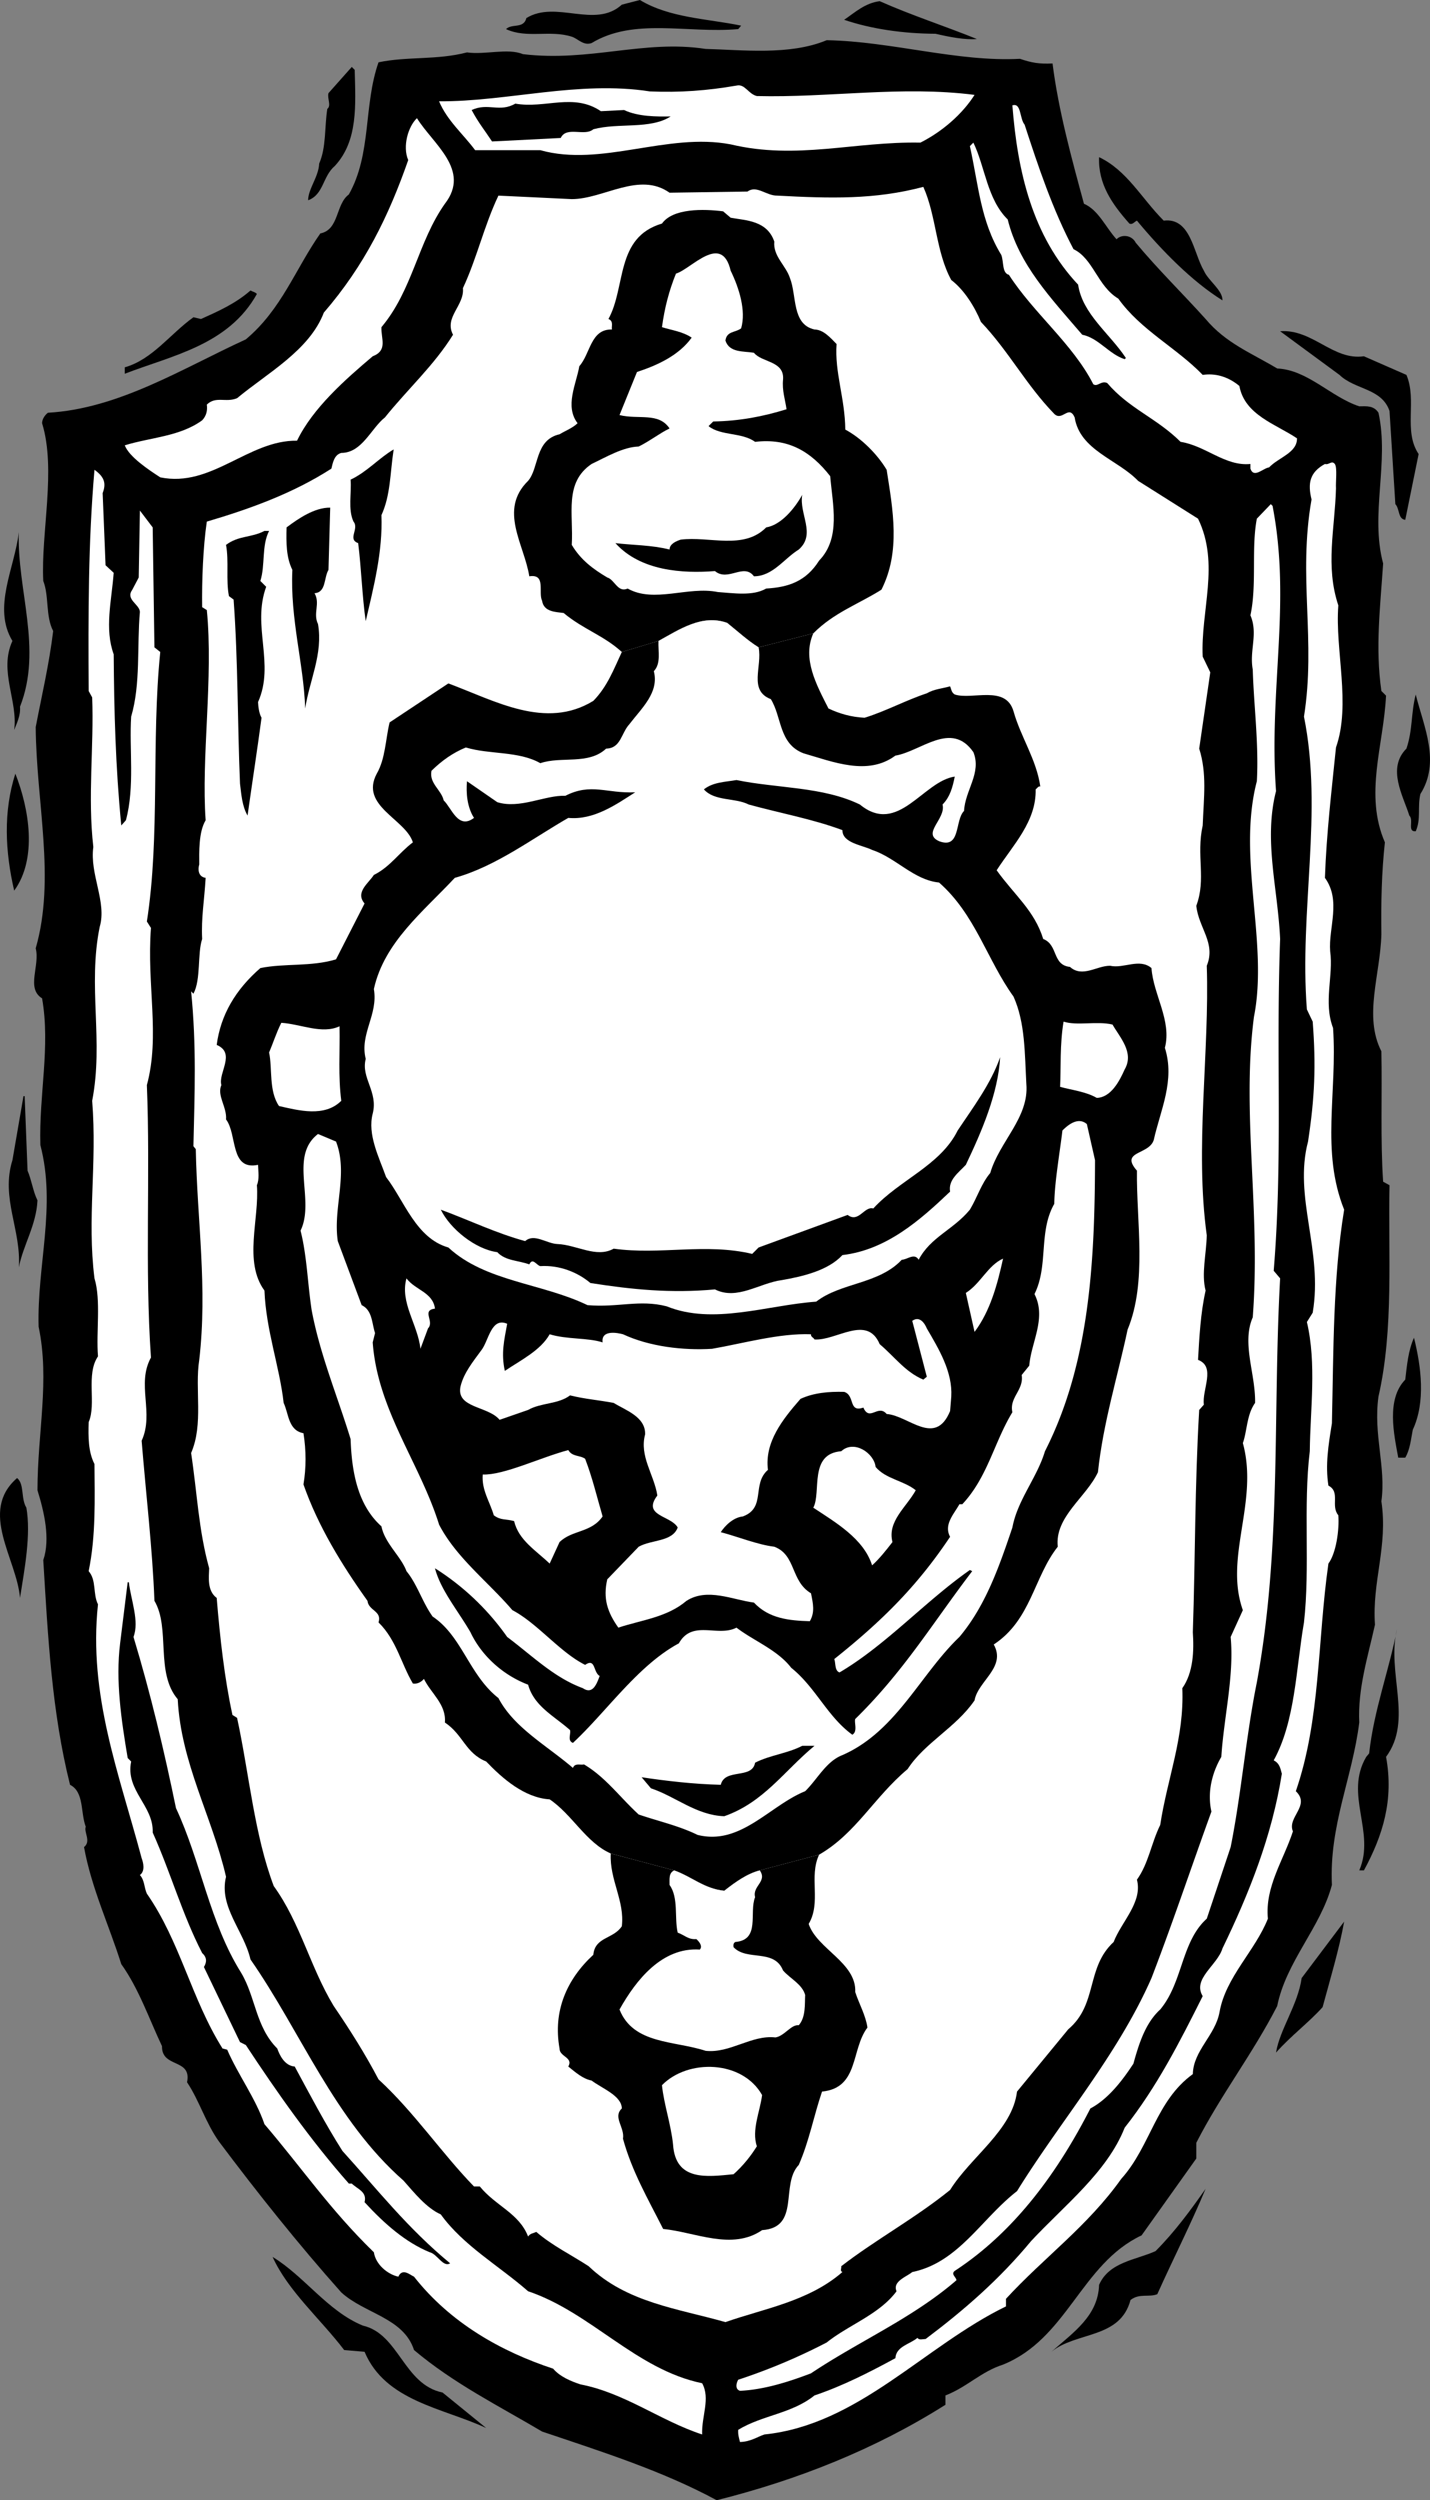 <svg width="327.583" height="429.5pt" viewBox="0 0 245.687 429.5" xmlns="http://www.w3.org/2000/svg"><rect x="0" y="0" width="245.687" height="429.5" fill="#808080" stroke="none"/><path style="fill:#000;fill-opacity:1;fill-rule:nonzero;stroke:none" d="M173.523 435.875c2.043.688 3.27.91 5.602.8 1.012 8.028 3.242 16.165 5.398 24.098 2.528 1.098 3.754 4.11 5.602 6.102.828-.879 2.613-.766 3.3.602 3.884 4.656 8.009 8.668 12 13.097 3.477 4.156 7.829 5.828 12.302 8.5 5.226.227 9.242 4.91 14.097 6.5 1.278-.027 2.504-.14 3.301 1.102 1.879 8.57-1.469 17.379.8 25.898-.484 7.426-1.374 14.45-.3 21.903l.8.796c-.425 8.586-3.773 16.95-.198 25.204-.563 5.128-.672 10.367-.602 15.796-.184 6.95-3.082 14.082 0 20.102.152 7.14-.184 15.39.3 22.398l1.098.602c-.246 11.566.758 24.727-1.898 36.3-.91 6.598 1.32 12.063.5 18 1.152 7.778-1.633 13.798-1.102 21.2-1.199 5.422-2.984 10.996-2.699 16.8-1.176 9.473-5.191 17.723-4.699 27.9-1.941 7.327-7.852 13.128-9.398 20.8-4.25 8.27-9.715 15.297-13.903 23.5v2.7l-9.398 13.198c-10.387 4.887-12.727 17.711-23.801 22.204-3.758 1.191-6.21 3.87-9.898 5.296v1.602c-12.145 7.676-25.414 12.914-39.301 16.398-9.305-5.043-19.899-8.39-30-11.796-7.403-4.399-15.094-8.188-22-14-1.793-5.563-8.485-6.23-12.5-9.903-7.356-8.258-14.38-17.066-21-25.898-2.301-3.211-3.414-7.114-5.5-10.2.86-4.16-4.383-2.378-4.301-6.203-2.2-4.648-3.984-9.886-7-14.097-2.113-6.719-5.125-13.074-6.398-20.102 1.273-1-.063-2.562.296-3.5-.918-2.406-.25-5.972-2.699-7.199-3.125-12.488-3.793-25.312-4.597-38.602 1.25-3.66.136-8.34-1-12 .02-10.054 2.136-18.863.199-28.097-.29-10.613 3.054-20.649.3-31.2-.257-8.628 1.75-16.878.297-25.203-2.785-1.71-.332-5.613-1.097-8.597 3.441-11.957.097-25.004 0-38 .988-5.18 2.328-10.863 3-16.5-1.34-2.613-.672-5.961-1.7-8.602-.421-8.285 2.254-19.101-.203-27.097.004-.7.45-1.372 1-1.801 12.16-.684 23.086-7.598 34-12.602 6.149-5.14 8.489-12.054 12.801-18.199 3.27-.656 2.602-5.004 4.903-6.7 3.941-7.003 2.492-15.253 5.097-22.698 4.867-1.032 10.106-.36 15.2-1.704 3.046.45 7.062-.777 9.601.301 11.508 1.375 20.762-2.527 31.398-.898 6.204.156 14.454 1.16 20.801-1.5 11.156.207 22.531 3.773 33.2 3.199" transform="translate(1.71 -425.773)"/><path style="fill:#fff;fill-opacity:1;fill-rule:nonzero;stroke:none" d="M126.727 458.676c1.562-1.153 3.234.746 5.097.699 9.067.492 16.758.715 25.102-1.5 2.25 5.004 2.137 11.133 4.8 16 2.243 1.71 4.028 4.613 5.098 7.2 4.84 5.105 7.738 10.792 12.602 15.8 1.379 1.348 2.496-1.664 3.5.602.89 5.652 7.36 7.21 10.898 10.898l10.301 6.5c3.777 7.766.43 15.793.8 23.7l1.302 2.698-1.903 13.102c1.348 4.281.79 8.297.602 13.2-1.153 5.241.633 9.144-1.102 13.8.399 3.816 3.406 6.383 1.801 10.3.492 14.813-2.074 31.317 0 46.302-.066 3.187-.957 6.644-.2 9.5-.87 3.835-1.093 8.183-1.3 11.898 3.105 1.191.652 5.094 1 7.7l-.8.902c-.774 13.105-.66 25.37-1.098 38.199.214 3.117.101 6.91-1.801 9.597.344 8.57-2.559 15.375-3.801 23.5-1.543 3.133-1.988 6.59-4 9.403 1.008 3.879-2.672 7.222-4 10.699-4.805 4.441-2.688 10.684-7.8 15l-8.802 10.7c-.8 6.616-7.937 11.187-11.5 16.902-6.027 4.878-12.828 8.558-18.699 13.097.07.367-.262.813.2 1-5.813 5.055-13.508 6.281-20.098 8.602-8.13-2.32-16.938-3.324-23.5-9.602-3.024-1.976-6.258-3.535-9-5.898-.492.246-1.051.246-1.403.8-1.543-4.011-5.558-5.238-8.296-8.601h-1c-5.516-5.668-10.309-12.805-16.403-18.398-2.27-4.332-4.945-8.567-7.699-12.602-4.047-6.668-5.719-14.254-10.3-20.602-3.337-8.812-4.227-19.296-6.302-28.898l-.796-.5c-1.368-6.29-2.149-13.313-2.704-20.102-1.675-1.238-1.34-3.582-1.296-5.097-1.829-6.621-2.051-12.867-3.102-19.801 2.164-4.996.605-10.906 1.398-16 1.438-12.41-.347-23.785-.597-36.2l-.403-.5c.207-9.05.543-17.3-.398-26.6l.398.402c1.32-2.477.653-6.825 1.5-9.403-.18-3.664.38-6.676.602-10.5-1.336-.191-1.336-1.527-1.102-2.3-.011-2.016-.125-5.583 1.102-7.598-.781-10.696 1.34-24.524.2-36.102l-.802-.5c-.066-4.535.157-10.332.801-14.699 7.496-2.21 14.856-4.887 21.403-9.102.253-1.027.476-2.363 1.699-2.699 3.57 0 5.133-4.238 7.5-6.097 3.875-4.829 8.449-8.954 11.699-14.204-1.578-3.003 1.988-5.007 1.7-8 2.405-5.148 3.636-10.722 6.1-15.898l12.598.602c5.454 0 11.586-4.793 16.801-1.102l13.403-.2" transform="translate(1.71 -425.773)"/><path style="fill:#000;fill-opacity:1;fill-rule:nonzero;stroke:none" d="M111.426 535.875c3.594-1.973 7.496-4.648 11.8-3.102 1.829 1.465 3.504 3.024 5.399 4.204l9.398-2.403c3.536-3.57 7.774-5.02 11.704-7.5 3.316-6.55 1.976-13.687.898-20.597-1.598-2.68-4.383-5.465-7.102-6.903-.07-5.476-1.851-9.828-1.5-14.699-1.023-1.035-2.25-2.484-3.796-2.5-3.914-.879-3.024-5.785-4.204-8.8-.714-2.223-2.945-3.786-2.699-6.302-1.25-3.617-4.82-3.617-7.5-4.097l-1.3-1.102c-3.38-.426-8.618-.535-10.5 2.102-8.044 2.379-6.145 10.855-9.2 16.398.934.367.488 1.258.602 1.801-3.68-.098-3.68 4.14-5.602 6.3-.531 3.079-2.539 6.872-.3 9.802-.903.859-2.126 1.304-3.098 1.898-4.27.969-3.489 5.766-5.403 8-5.113 5.012-.652 10.922.204 16.398 2.937-.46 1.488 2.774 2.199 4.204.293 1.914 2.297 1.914 3.699 2.097 3.395 2.828 6.852 3.832 10 6.7l6.3-1.899" transform="translate(1.71 -425.773)"/><path style="fill:#000;fill-opacity:1;fill-rule:nonzero;stroke:none" d="M111.426 535.875c3.594-1.973 7.496-4.648 11.8-3.102 1.829 1.465 3.504 3.024 5.399 4.204l9.398-2.403c-1.93 4.348.524 8.805 2.602 12.903 1.938.921 3.941 1.476 6.2 1.597 3.652-1.12 7.109-3.02 10.698-4.199 1.207-.715 2.657-.824 4-1.2.215.485.215 1.044.801 1.4 2.985.98 8.781-1.696 10.102 2.902 1.246 4.433 3.922 8.226 4.597 12.898-.343-.102-.566.344-.796.5.12 5.531-3.895 9.547-6.704 13.898 3.032 4.235 6.489 6.91 8 11.801 2.614 1.02 1.5 4.473 4.602 4.801 2.137 1.902 4.59-.215 6.898-.2 2.262.544 5.051-1.355 7.102.4.29 4.491 3.523 9.062 2.3 13.698 1.782 5.622-.78 10.75-1.902 15.801-.777 2.645-5.906 1.864-2.898 5.301-.11 8.715 1.79 19.086-1.602 27.3-1.738 8.177-4.191 15.981-5.097 24.5-1.992 4.305-7.457 7.65-6.903 12.802-4.125 5.214-4.57 12.574-11 16.796 2.196 3.918-2.71 6.258-3.296 9.602-3.207 4.688-8.559 7.25-11.5 11.8-5.754 4.817-8.88 11.06-15.204 14.7l-10.199 2.7c-2.207.573-4.215 2.023-6.097 3.5-3.47-.36-5.477-2.368-8.602-3.5l-10.898-2.9c-4.262-1.878-6.606-6.671-10.5-9.3-4.356-.27-8.145-3.617-10.903-6.5-3.597-1.465-3.933-4.586-7.097-6.7.265-3.128-2.41-5.023-3.602-7.5-.48.583-1.152.915-1.898.802-2.04-3.454-2.82-7.47-5.903-10.5.63-1.985-1.71-1.985-1.898-3.704-4.496-6.308-8.512-12.886-11-20 .48-2.812.48-5.824 0-8.796-2.64-.485-2.528-3.383-3.403-5.204-.687-6.207-3.027-12.449-3.296-19.296-3.633-4.973-.848-12.332-1.301-18.102.453-1.031.23-2.371.199-3.5-4.875 1.02-3.535-5.227-5.5-7.8.18-2.106-1.605-4.114-.8-5.9-.583-2.116 2.542-5.464-.802-6.902.668-5.14 3.23-9.488 7.5-13.199 4.204-.86 8.664-.191 13-1.5l4.903-9.597c-1.656-1.918.687-3.477 1.597-4.903 2.77-1.363 4.329-3.816 6.704-5.597-1.258-4.016-9.176-6.247-6.204-11.801 1.489-2.586 1.489-5.82 2.204-8.801l10.097-6.7c8.031 2.993 16.727 8.009 24.903 3 2.418-2.46 3.53-5.472 4.898-8.402l6.3-1.898" transform="translate(1.71 -425.773)"/><path style="fill:#000;fill-opacity:1;fill-rule:nonzero;stroke:none" d="M114.125 747.074c3.125 1.133 5.133 3.14 8.602 3.5 1.882-1.476 3.89-2.926 6.097-3.5l10.2-2.699c-1.813 3.832.413 8.18-1.797 11.898 1.433 4.309 8.234 6.653 8 11.704.68 2.082 1.793 3.98 2.097 6.097-2.867 3.793-1.418 10.371-7.8 11-1.422 4.164-2.204 8.512-4 12.602-3.22 3.383.347 10.742-6.297 11.199-5.176 3.555-11.532.324-17-.2-2.668-5.277-5.344-9.847-6.903-15.5.332-1.929-1.789-3.714-.199-5.198-.027-2.196-3.371-3.422-5.2-4.801-1.519-.293-2.745-1.406-4-2.403.923-1.57-1.53-1.68-1.5-3.097-1.148-6.39 1.196-11.852 5.802-16.102.3-3.11 3.421-2.664 4.898-4.898.531-4.344-2.145-8.024-1.898-12.5l10.898 2.898m11.5-316.898-.5.597c-8.766.774-17.91-2.015-25.2 2.403-1.405.488-2.3-.739-3.402-1.102-3.804-1.199-7.703.363-11.296-1.3 1.027-1.012 3.035-.009 3.5-1.899 5.109-3.129 11.8 1.89 16.398-2.3l3.102-.802c5.12 3.094 11.59 3.207 17.398 4.403m40.5 2.301c-2.043.183-4.832-.375-7.102-.903-5.535-.027-11-.808-15.699-2.398 1.914-1.313 3.586-2.871 6.102-3.2 5.512 2.446 11.086 4.231 16.699 6.5m-106.898 5.297c.156 6.036.601 12.168-3.403 16.5-2.129 1.801-1.906 4.922-4.597 5.903.015-1.985 1.8-3.989 1.898-6.301 1.238-2.816.906-6.273 1.398-9.398.735-.555-.046-1.782.204-2.704l4-4.5.5.5" transform="translate(1.71 -425.773)"/><path style="fill:#fff;fill-opacity:1;fill-rule:nonzero;stroke:none" d="M128.324 442.273c12.34.313 24.942-1.808 37.403-.199-2.09 3.297-5.547 6.309-9.301 8.2-11.41-.22-21.223 3.011-32.602.3-10.922-2.082-22.183 3.942-32.699 1h-11.2c-2.034-2.746-4.823-5.09-6.198-8.398 11.636.078 24.011-3.602 36.199-1.7 5.207.215 9.777-.12 14.898-1 1.457-.347 2.016 1.438 3.5 1.797" transform="translate(1.71 -425.773)"/><path style="fill:#000;fill-opacity:1;fill-rule:nonzero;stroke:none" d="M105.523 444.676c2.364 1.14 5.594 1.14 8 1.097-3.52 2.274-8.984 1.047-13.296 2.204-1.485 1.296-4.606-.598-5.602 1.5l-11.8.597c-1.255-1.914-2.368-3.254-3.5-5.398 2.804-1.313 4.812.472 7.5-1.102 5.116.906 10.023-1.883 14.698 1.301l4-.2" transform="translate(1.71 -425.773)"/><path style="fill:#fff;fill-opacity:1;fill-rule:nonzero;stroke:none" d="M174.324 447.176c2.356 7.226 4.809 14.586 8.403 21.398 3.43 1.66 4.101 6.344 7.699 8.5 3.87 5.426 10.004 8.438 14.5 13.102 2.082-.317 4.312.242 6.3 1.898.91 5.031 6.376 6.594 9.899 9 .043 2.5-3.188 3.281-4.8 5-.954.067-2.626 1.961-3.2.2v-.797c-4.332.437-7.676-3.13-12-3.801-4.152-4.121-8.836-5.684-12.602-10.102-1.027-.488-1.695.739-2.398.2-3.535-6.93-10.227-12.172-14.5-18.797-1.188-.29-.855-2.184-1.3-3.403-3.567-5.804-3.903-11.937-5.4-18.699l.598-.602c2.016 4.13 2.348 9.704 5.903 13.204 1.91 7.761 7.375 13.449 12.8 19.796 2.825.567 4.61 3.352 7.297 4.204l.204-.204c-2.782-4.214-7.465-7.558-8.204-12.597-7.847-8.344-10.41-19.38-11.296-30.801 1.554-.512 1.218 2.277 2.097 3.3m-104.398-1.101c2.726 4.426 9.304 8.887 4.8 14.7-4.64 6.562-5.53 14.812-10.902 21.203-.094 1.972 1.133 3.98-1.5 5-4.726 4-10.3 8.906-13 14.5-8.34-.133-14.695 8.117-23.5 6.296-2.012-1.3-5.355-3.53-6.097-5.5 4.421-1.375 9.437-1.488 13.296-4.296.715-.758.938-1.649.801-2.704 1.586-1.511 3.258-.285 5.2-1.097 5.195-4.317 12.44-8.219 14.902-14.7 7.015-8.124 11.144-16.597 14.5-26.203-1.016-2.328-.012-5.785 1.5-7.199" transform="translate(1.71 -425.773)"/><path style="fill:#000;fill-opacity:1;fill-rule:nonzero;stroke:none" d="M198.227 463.676c4.656-.574 5.101 5.554 6.898 8.597.77 1.754 3.223 3.313 3.2 5.102-5.22-3.238-10.458-8.59-14.7-13.7-.441.204-.777.762-1.3.5-2.934-3.304-5.387-6.76-5.2-11.402 4.832 2.297 7.285 7.094 11.102 10.903" transform="translate(1.71 -425.773)"/><path style="fill:#fff;fill-opacity:1;fill-rule:nonzero;stroke:none" d="M123.824 472.273c1.453 2.98 2.68 6.883 1.801 9.903-1.016.77-2.465.437-2.7 2.097.68 2.13 3.134 1.797 4.9 2.102 1.355 1.7 5.26 1.367 5 4.602-.188 1.894.37 3.453.6 5.097-4.023 1.254-8.148 2.035-12.6 2.102l-.802.8c2.133 1.7 5.704 1.032 8 2.7 5.618-.664 9.52 1.562 12.903 5.898.41 4.918 1.86 10.606-1.903 14.5-2.261 3.578-5.27 4.582-9.097 4.801-2.305 1.34-5.653.781-8.301.602-5.156-1.043-10.953 1.964-15.5-.602-1.695.781-2.254-1.559-3.5-1.898-2.434-1.446-4.55-3.004-6.102-5.602.325-5.32-1.351-10.672 3.403-13.898 2.605-1.235 5.394-2.907 8.097-3 1.868-.91 3.54-2.247 5.301-3.102-1.87-2.824-5.328-1.488-8.597-2.3l3-7.4c3.503-1.152 7.183-2.827 9.398-5.902-1.547-1.05-3.441-1.273-5.102-1.796.434-3.266 1.215-6.278 2.403-9.204 2.601-.753 7.844-7.109 9.398-.5" transform="translate(1.71 -425.773)"/><path style="fill:#000;fill-opacity:1;fill-rule:nonzero;stroke:none" d="M42.426 476.273c-4.899 8.793-14.598 10.575-22.7 13.704v-1.102c4.754-1.355 7.766-5.703 11.797-8.602l1.301.301c2.918-1.308 5.93-2.644 8.5-4.898.442.246.774.246 1.102.597m190.199 10.704 7.3 3.199c1.872 4.367-.581 9.605 2.098 13.597l-2.296 11.301c-1.274-.129-.942-1.91-1.704-2.699l-1-16c-1.359-3.95-5.93-3.617-8.597-6.2l-10.2-7.5c5.618-.398 9.075 5.067 14.399 4.302m-166.699 16c-.633 4.164-.524 7.843-2.102 11.296.242 6.25-1.32 12.27-2.699 18.204-.629-4.372-.738-8.946-1.3-13.403-1.891-.672.226-2.453-.802-3.699-.98-2.102-.308-4.887-.5-7.2 2.868-1.366 4.872-3.71 7.403-5.198" transform="translate(1.71 -425.773)"/><path style="fill:#fff;fill-opacity:1;fill-rule:nonzero;stroke:none" d="M227.824 509.676c-.187 6.945-1.86 13.3.403 20.097-.59 7.696 2.199 16.954-.403 24.403-.746 7.379-1.637 14.738-1.898 22.398 2.828 3.938.594 8.508.898 12.602.59 4.27-1.195 8.726.5 13.199.758 11.14-2.14 21.062 1.903 31.2-1.926 11.827-1.813 23.984-2.102 36.698-.605 3.786-1.16 7.13-.602 10.704 2.118 1.109.332 3.453 1.704 5.097.191 2.48-.368 6.492-1.704 8.301-1.898 13.355-1.34 26.738-5.597 39.102 2.586 2.464-1.54 4.472-.5 6.898-1.598 4.934-4.832 9.504-4.301 15-2.203 5.543-7.223 10.004-8.3 16-.704 4.04-4.497 6.602-4.598 10.7-6.364 4.6-7.258 12.405-12.301 18-5.77 8.12-13.242 13.472-19.801 20.6v1.302c-14.066 6.843-25.328 20.335-41.5 22-1.336.453-2.34 1.234-4.2 1.296-.148-.617-.37-1.289-.3-2.097 4.168-2.535 9.188-2.758 13.102-5.903 4.89-1.648 9.464-3.992 13.898-6.398.137-2.055 2.48-2.387 3.8-3.5.24.441.91.219 1.4.2 6.644-4.997 12.667-10.24 18.1-16.802 5.716-6.148 13.075-11.836 16.098-19.5 5.563-7.05 9.465-14.746 13.403-22.597-1.82-2.965 2.527-5.305 3.398-8.2 4.594-9.484 8.496-19.292 10.2-30-.254-.89-.364-1.78-1.399-2.3 3.71-6.73 3.82-15.649 5.2-23.7 1.073-9.456-.153-19.937 1-29.402.073-7.148 1.19-15.066-.5-22.199l1-1.602c1.804-10.664-3.325-19.808-.802-29.398 1.157-7.582 1.38-13.043.801-20.602l-1-2.097c-1.32-16.992 2.805-33.942-.5-50.301 2.078-13.078-1.043-24.004 1.301-37.3-.672-2.759-.336-4.657 2.3-6.098.708.214 1.153-.676 1.7 0 .457.664.121 3.117.2 4.199m-211.899.801.5 12.398 1.398 1.3c-.367 4.821-1.594 9.614 0 14 .078 9.888.305 19.141 1.301 29.4l.8-.9c1.548-5.788.544-12.257.9-17.8 1.652-5.605.98-12.074 1.5-18-.071-1.32-2.524-2.102-1.302-3.8l1.102-2.098.2-11.5 2.198 2.898.301 20.602 1 .796c-1.566 15.532-.004 31.586-2.3 46.301l.703 1.102c-.747 9.828 1.593 18.527-.704 27 .625 15.5-.378 31.219.704 46.8-2.532 4.602.59 9.508-1.602 14.297.742 9.149 1.855 18.512 2.2 27.5 2.78 4.73.105 12.313 4 16.903.562 11.02 5.913 20.16 8.3 30.5-1.27 5.16 3.078 9.285 4.2 14.199 8.69 12.48 14.378 27.531 26.3 38 1.793 2.02 3.91 4.695 6.398 5.8 3.868 5.364 10 8.821 15 13.2 10.832 3.648 18.528 13.46 29.903 15.8 1.445 2.677-.113 5.575 0 8.802-7.137-2.332-13.27-7.13-20.903-8.602-1.62-.531-3.52-1.313-4.699-2.7-8.965-2.96-17.664-7.866-23.898-15.8-.68-.32-2.016-1.547-2.7 0-1.882-.43-3.886-2.102-4.203-4.2-7.488-7.269-12.394-14.515-18.796-22-1.516-4.448-4.528-8.46-6.403-12.8l-.8-.2c-5.352-8.507-7.247-18.32-13-26.6-.493-1.083-.38-2.31-1.2-3.2.934-.672.598-2.121.301-2.898-3.828-14.387-9.18-27.993-7.5-43.602-.902-1.781-.23-4.125-1.602-5.7 1.258-6.116 1.036-12.472 1-18.402-1.078-2.101-1.078-4.664-1-7.199 1.372-3.152-.527-8.168 1.602-11.3-.344-4.227.547-9.579-.602-13.399-1.304-10.344.48-19.598-.398-30.5 1.996-10.281-.793-19.648 1.3-29.898 1.25-4.247-1.757-9.04-1.1-13.704-.993-8.601.124-17.3-.2-25.699l-.602-1.097c-.078-13.137-.078-25.625 1-38 1.707 1.222 2.043 2.34 1.403 4" transform="translate(1.71 -425.773)"/><path style="fill:#000;fill-opacity:1;fill-rule:nonzero;stroke:none" d="M135.523 520.176c-2.55 1.574-4.445 4.582-7.699 4.597-1.765-2.355-4.441.989-6.699-.898-5.547.438-12.793-.008-17.102-4.8 2.747.331 6.317.331 9.301 1.1.024-.991 1.14-1.437 1.903-1.698 4.921-.63 10.832 1.824 14.699-2.102 2.601-.426 4.941-3.324 6.199-5.602-.59 3.282 2.422 6.739-.602 9.403" transform="translate(1.71 -425.773)"/><path style="fill:#fff;fill-opacity:1;fill-rule:nonzero;stroke:none" d="M216.926 512.676c3.238 16.765-.664 31.375.597 49-2.152 8.465.301 16.605.704 25.398-.739 20.196.488 37.477-1.102 57l1.102 1.301c-1.293 23.777.265 46.188-4 69.398-1.868 9.239-2.649 19.051-4.5 28.301l-4.102 12.301c-4.414 3.98-4.078 10.895-8 15.602-2.547 2.316-3.66 5.886-4.602 9.296-1.847 2.832-4.3 6.067-7.398 7.704-5.379 10.515-12.734 20.996-23.3 27.898-.696.57.195 1.016.3 1.602-7.574 6.55-16.719 10.453-25 16-3.871 1.476-8.11 2.816-12.2 3-.929-.297-.593-1.41-.3-1.903a102.002 102.002 0 0 0 15.2-6.398c3.796-3.035 9.038-4.817 12-8.801-.731-1.703 1.722-2.484 2.698-3.3 7.942-1.638 11.844-9.106 18-13.9 7.45-12.042 17.262-23.308 23.102-36.6 3.637-9.454 6.871-19.153 10.3-28.598-.753-3.375.137-6.723 1.7-9.403.445-6.91 2.23-13.933 1.602-20.597l2.097-4.602c-3.254-9.137 2.766-18.617 0-28.7.762-2.183.649-4.859 2.102-6.902.105-4.98-2.348-10.218-.403-14.699 1.403-18.265-1.945-34.992.204-51.597 2.535-12.832-2.926-27.325.5-40.5.363-6.227-.528-13.141-.704-19.204-.605-3.304.957-6.09-.398-9.296 1.133-5.266.129-11.512 1.102-16.602l2.398-2.5.3.3" transform="translate(1.71 -425.773)"/><path style="fill:#000;fill-opacity:1;fill-rule:nonzero;stroke:none" d="M54.727 523.676c-.809 1.304-.364 3.87-2.403 4 1.035 1.765-.3 3.437.602 5.3.883 5.165-1.461 9.626-2.2 14.5-.265-7.777-2.605-15.359-2.203-23.8-1.07-2.149-1.07-4.715-1-7.301 2.047-1.54 4.832-3.434 7.5-3.398l-.296 10.699m-10.204-6.699c-1.308 2.543-.64 5.886-1.5 8.597l1 1c-2.48 6.77 1.532 13.239-1.398 19.801.031.684.145 1.91.602 2.7-.793 5.902-1.575 10.917-2.403 16.8-.953-1.645-1.066-3.652-1.3-5.5-.434-10.191-.325-21.008-1.098-31.602l-.801-.597c-.543-2.746.016-5.98-.5-8.801 2.188-1.64 4.305-1.195 6.602-2.398h.796M1.727 547.176c.12 1.554-.547 2.785-1 4 .675-5.008-2.672-10.137-.301-15.301-3.485-5.766.418-12.566 1.097-18.7-.343 9.927 4.114 20.071.204 30" transform="translate(1.71 -425.773)"/><path style="fill:#fff;fill-opacity:1;fill-rule:nonzero;stroke:none" d="M128.625 536.977c.668 3.28-1.785 7.406 2.102 8.898 1.91 3.078 1.351 7.652 5.597 9.3 5.121 1.473 11.031 3.927 15.801.4 4.375-.712 9.613-6.063 13.398-.598 1.457 3.566-1.441 6.578-1.597 10.097-1.63 1.61-.516 6.625-4.301 5.2-3.016-1.36 1.223-3.813.602-6.297 1.289-1.305 1.738-2.98 2.097-4.801-5.488.816-9.726 10.183-16.3 4.8-6.36-3.09-14.169-2.757-21.2-4.203-1.887.332-4.004.332-5.597 1.602 1.816 2.074 5.382 1.406 7.699 2.602 5.379 1.48 10.953 2.484 16.097 4.398-.015 2.21 3.329 2.547 5.102 3.398 4.137 1.38 7.148 5.168 11.5 5.602 6.238 5.477 8.246 13.281 12.8 19.602 2.024 4.496 1.915 9.847 2.2 15 .496 5.773-4.633 9.898-6.2 15.296-1.558 1.852-2.226 4.192-3.5 6.301-2.85 3.465-6.753 4.692-8.8 8.602-.742-1.235-1.969-.004-2.898 0-3.973 4.23-10.442 3.894-14.704 7.199-8.449.602-17.703 4.055-25.699.8-4.715-1.202-8.285.247-13.597-.198-7.844-3.793-17.543-4.016-23.903-9.903-5.574-1.586-7.578-8.05-10.699-12.097-1.23-3.426-3.234-7.329-2.3-10.903.96-3.785-2.052-6.125-1.2-9.398-1.074-4.309 2.16-7.543 1.398-12 1.766-8.031 8.454-13.27 13.903-19.102 7.039-1.972 13.172-6.656 19.5-10.3 4.379.41 8.168-2.266 11.5-4.399-4.895.238-7.57-1.66-12 .602-3.485-.141-7.832 2.312-11.7 1.097l-5.203-3.597c-.187 2.023.036 4.476 1.204 6.296-2.727 2.082-3.844-1.707-5.204-3-.421-1.832-2.543-2.945-2.097-5.097 1.785-1.75 3.68-3.09 5.898-4 4.137 1.246 9.043.578 12.801 2.699 3.602-1.23 8.285.332 11.3-2.5 2.56-.066 2.56-2.633 4-4.2 2.13-2.78 5.138-5.456 4.2-9.1 1.273-1.376.715-3.384.8-5.2 3.595-1.973 7.497-4.648 11.802-3.102 1.828 1.465 3.503 3.024 5.398 4.204" transform="translate(1.71 -425.773)"/><path style="fill:#000;fill-opacity:1;fill-rule:nonzero;stroke:none" d="M242.324 562.176c-.527 2.277.14 4.285-.8 6.398-1.512.117-.286-1.89-1.098-2.699-1.082-3.43-3.871-8.113-.5-11.5 1.09-3.191.758-5.977 1.597-9.3 1.387 5.554 4.29 11.573.801 17.1M.727 578.773c-1.555-6.738-1.891-13.539.199-20.097 2.37 6 3.82 14.586-.2 20.097" transform="translate(1.71 -425.773)"/><path style="fill:#fff;fill-opacity:1;fill-rule:nonzero;stroke:none" d="M189.426 601.773c1.304 2.262 3.758 4.829 2.097 7.704-.906 2.03-2.355 4.816-4.796 4.898-1.907-1.086-4.137-1.309-6.301-1.898.156-3.2-.067-7.325.597-11.204 2.348.754 5.692-.136 8.403.5m-132.801.301c.082 4.637-.254 8.43.3 12.801-2.894 2.875-7.355 1.648-10.698.898-1.786-2.593-1.118-6.496-1.704-9.199.7-1.644 1.254-3.43 2.102-5.097 3.39.218 6.96 2.003 10 .597" transform="translate(1.71 -425.773)"/><path style="fill:#000;fill-opacity:1;fill-rule:nonzero;stroke:none" d="M164.227 625.875c-1.262 1.355-3.043 2.578-2.704 4.602-5.136 4.89-10.933 10.02-18.5 10.898-2.468 2.691-6.93 3.691-10.398 4.3-3.89.509-7.68 3.52-11.5 1.598-7.555.696-14.242.024-21.398-1.097-2.102-1.778-5.223-3.114-8.602-2.903-.633-.101-1.305-1.55-1.898-.296-1.86-.696-4.086-.582-5.5-2.102-3.715-.488-8.067-3.945-9.704-7.3 4.872 1.792 9.442 4.023 14.5 5.402 1.52-1.38 3.641.406 5.5.5 3.38.128 6.727 2.468 9.704.796 7.949 1.118 15.867-1.003 23.796.903l1.102-1.102 15.3-5.597c1.872 1.449 2.872-1.563 4.4-1.102 4.495-4.922 11.519-7.371 14.5-13.398 2.593-3.899 5.714-8.024 7.3-12.602-.355 6.25-3.145 12.719-5.898 18.5m-161.204 1c.72 1.691.942 3.586 1.704 5.102-.204 4.285-2.434 7.628-3.204 11.5.438-6.438-3.132-11.899-1.097-18.403l1.898-11h.2l.5 12.801" transform="translate(1.71 -425.773)"/><path style="fill:#fff;fill-opacity:1;fill-rule:nonzero;stroke:none" d="M186.426 625.074c-.043 17.543-.938 34.934-8.602 50-1.367 4.559-4.71 8.352-5.597 13.102-2.235 6.62-4.579 13.422-9.102 18.8-6.738 6.442-10.863 16.254-20.102 20.297-2.804 1.086-4.253 4.098-6.398 6.204-6.105 2.464-11.121 9.378-18.5 7.5-3.215-1.579-6.785-2.36-10.102-3.5-3.148-2.872-5.714-6.442-9.398-8.602-.664.152-1.555-.293-1.898.602-4.563-3.907-10.137-6.915-12.801-12-5.031-3.946-6.258-10.637-11.301-14-1.758-2.434-2.652-5.555-4.5-7.801-.938-2.551-3.727-4.781-4.3-7.7-4.22-3.773-5.11-9.68-5.302-15-2.261-7.39-5.273-14.527-6.699-22.203-.691-4.59-.804-9.273-1.898-13.597 2.543-5.266-2.028-12.735 3-16.602l3.097 1.301c2.133 5.578-.543 11.375.301 17.102l4.102 11c1.855.89 1.742 3.12 2.3 4.796l-.402 1.602c.848 11.66 8.098 20.695 11.403 31.3 2.937 5.673 8.402 9.798 12.597 14.7 4.278 2.234 8.18 7.254 12.5 9.398 1.813-1.253 1.367 1.313 2.5 1.903-.465 1.191-1.133 3.308-2.898 2.097-4.926-1.796-8.715-5.59-13-8.796a43.603 43.603 0 0 0-12.403-11.801c.965 3.746 3.977 7.316 6.102 11 1.887 4.008 5.566 7.355 9.898 9 1.02 3.707 4.477 5.379 7.204 7.8.175.7-.497 1.813.5 2.2 5.804-5.403 11.16-13.32 18.199-17.102 2.324-4.133 6.672-1.011 9.898-2.699 2.906 2.246 7.031 3.805 9.403 6.898 4.21 3.375 6.214 8.391 10.5 11.5.957-.543.289-2.105.5-2.699 8.375-8.215 13.28-16.465 20.097-25.398l-.398-.2c-7.645 5.344-14.45 12.926-22.403 17.598-.851-.324-.628-1.55-.898-2.3 8.297-6.61 14.316-12.63 19.898-21-1.12-2.114.664-3.895 1.602-5.598h.5c4.36-4.653 5.473-10.676 8.602-15.801-.563-2.566 2-3.793 1.597-6.398l1.301-1.602c.328-4.047 3.004-8.172.898-12.3 2.442-4.903.657-10.7 3.403-15.5.043-3.673.933-8.692 1.398-12.598 1.098-1.11 2.77-2.336 4.2-1.102l1.402 6.2" transform="translate(1.71 -425.773)"/><path style="fill:#fff;fill-opacity:1;fill-rule:nonzero;stroke:none" d="m165.727 654.574-1.5-6.699c2.53-1.578 3.757-4.703 6.398-5.898-.969 4.43-2.195 9-4.898 12.597m-92.704-4c-2.378.293-.039 2.188-1.199 3.403l-1.3 3.5c-.438-4.157-3.56-7.95-2.399-12.102 1.516 2.035 4.527 2.371 4.898 5.2m88.5 17.601c-2.57 6.219-7.144.754-10.898.5-1.484-1.754-2.934 1.37-4-1.102-2.613.91-1.387-2.101-3.3-2.699-2.66-.07-5.223.152-7.5 1.2-3.075 3.523-6.196 7.425-5.598 12.198-2.829 2.473-.266 6.489-4.301 8-1.653.16-3.102 1.614-3.801 2.704 3.043.804 6.277 2.14 9.2 2.5 3.765 1.425 2.765 5.886 6.3 8 .363 1.789.7 3.238-.2 4.796-3.562-.109-7.019-.445-9.6-3.199-3.66-.476-8.009-2.597-11.598-.3-3.325 2.831-7.672 3.277-11.704 4.601-1.878-2.66-2.66-5.004-1.898-8.3l5.398-5.598c2.204-1.25 5.77-.805 6.704-3.301-1.157-2.074-6.172-1.965-3.5-5.5-.555-3.602-3.118-6.723-2.102-10.5.098-3.024-3.36-4.14-5.398-5.403-2.754-.52-4.762-.632-7.5-1.296-2.055 1.558-4.957 1.222-7.204 2.5l-4.898 1.699c-1.996-2.418-7.57-1.973-6.7-5.801.579-2.305 2.138-4.2 3.598-6.2 1.215-1.57 1.66-5.695 4.403-4.5-.512 2.821-1.067 5.052-.403 8.098 2.68-1.82 6.137-3.496 7.704-6.296 2.894.906 6.574.574 9.097 1.398-.297-2.273 2.715-1.605 3.5-1.398 4.567 2.132 10.367 2.8 15.301 2.5 5.324-.922 11.566-2.707 17-2.5-.082.46.477.574.602.898 3.777.23 9.02-4.34 11.199.8 2.613 2.22 4.398 4.786 7.5 6.098l.597-.5-2.5-9.597c1.254-.918 2.145.422 2.5 1.3 2.098 3.583 4.442 7.485 4.204 11.7l-.204 2.5" transform="translate(1.71 -425.773)"/><path style="fill:#000;fill-opacity:1;fill-rule:nonzero;stroke:none" d="M241.023 671.375c-.34 1.68-.453 3.352-1.296 4.8h-1.204c-.742-4.01-2.078-10.034 1.204-13.402.285-2.43.507-4.996 1.5-7.199 1.238 4.992 2.02 11.016-.204 15.801" transform="translate(1.71 -425.773)"/><path style="fill:#fff;fill-opacity:1;fill-rule:nonzero;stroke:none" d="M148.727 677.773c1.75 2.082 4.761 2.305 6.898 4-1.578 2.88-4.926 5.332-4 8.903-1.035 1.336-2.262 2.894-3.5 4-1.438-4.563-6.23-7.348-10.102-9.903 1.414-2.687-.812-9.265 4.801-9.699 2.192-2.02 5.649.32 5.903 2.7m-49.903-1.399c1.254 3.258 2.035 6.605 3 9.898-1.969 2.836-5.203 2.282-7.398 4.403l-1.7 3.699c-2.347-2.254-5.359-4.035-6.101-7.3-1.484-.419-2.266-.083-3.5-1-.664-2.317-2.113-4.321-1.898-7 3.687.112 9.82-2.9 14.699-4.2.695 1.191 2.035.855 2.898 1.5" transform="translate(1.71 -425.773)"/><path style="fill:#000;fill-opacity:1;fill-rule:nonzero;stroke:none" d="M2.824 684.773c.809 4.672-.308 10.47-1.097 15.5-.547-6.703-7.125-14.84-.5-20.597 1.289 1.07.62 3.527 1.597 5.097m17.602 12.801c.375 3.133 1.828 6.7.8 9.403 2.922 9.675 5.262 19.488 7.297 29.398 4.32 9.266 5.77 19.637 11.204 28.3 2.484 4.16 2.484 9.29 6.199 13 .41 1.192 1.3 2.977 3 3.098 2.652 4.899 5.215 9.805 8.199 14.5 6.047 6.676 11.176 13.254 18.5 19.301-1.191.754-2.195-1.586-3.5-1.898-4.156-1.696-7.836-4.93-11.2-8.602.466-1.789-1.21-2.234-2.198-3.199h-.5c-6.54-7.398-12.336-15.652-17.704-23.8l-1-.5-6.199-12.9c.524-.863.524-1.644-.3-2.402-3.415-6.601-5.419-13.847-8.5-20.699.183-4.633-4.723-7.195-3.7-12.199l-.597-.602c-1.098-6.55-2.098-13.242-1.301-19.699l1.3-10.5h.2m216 30c1.355 7.364-.54 13.496-3.801 19.5h-.8c2.835-6.562-2.63-13.027 1.198-19.5l.5-.597c.805-7.426 3.48-14.45 4.801-21.403-1.879 7.512 2.805 15.649-1.898 22m-98.199-1.898c-5.254 4.355-8.711 9.707-15.5 12.097-4.805-.16-8.375-3.394-12.602-4.796l-1.602-1.903c4.157.63 8.95 1.188 13.602 1.301.7-2.902 5.383-.895 5.898-3.8 2.61-1.329 5.508-1.555 8.102-2.9h2.102" transform="translate(1.71 -425.773)"/><path style="fill:#fff;fill-opacity:1;fill-rule:nonzero;stroke:none" d="M122.727 750.574c1.882-1.476 3.89-2.926 6.097-3.5 1.36 1.914-1.316 2.696-.8 4.602-1.07 2.664.937 7.347-3.399 7.699-.352.203-.352.54-.3.898 2.292 2.43 6.976.2 8.5 4 1.265 1.438 3.269 2.332 3.8 4.204-.086 1.472.137 3.812-1.102 5.199-1.324-.16-2.437 1.847-4 2.097-4.125-.472-7.804 2.762-12 2.301-5.394-1.77-12.418-1.101-14.796-7.097 2.824-5.043 7.285-10.727 13.796-10.301.512-.54-.046-1.32-.597-1.801-1.344.148-2.125-.746-3.2-1.102-.597-2.543.184-6-1.402-8.199.024-.922-.199-2.035.801-2.5 3.125 1.133 5.133 3.14 8.602 3.5" transform="translate(1.71 -425.773)"/><path style="fill:#000;fill-opacity:1;fill-rule:nonzero;stroke:none" d="M225.523 770.574c-2.457 2.719-5.359 4.84-8 7.801.637-3.965 3.758-8.203 4.403-12.8l7.3-9.7c-.808 4.598-2.48 10.172-3.703 14.7" transform="translate(1.71 -425.773)"/><path style="fill:#fff;fill-opacity:1;fill-rule:nonzero;stroke:none" d="M129.227 785.676c-.38 2.894-1.829 6.015-.903 8.8-1.039 1.676-2.375 3.348-4 4.797-4.62.446-9.972 1.227-10.398-5.097-.356-3.489-1.582-6.946-1.903-10.2 4.446-4.55 13.813-4.328 17.204 1.7" transform="translate(1.71 -425.773)"/><path style="fill:#000;fill-opacity:1;fill-rule:nonzero;stroke:none" d="M197.125 819.875c-1.379.586-3.05-.195-4.602 1-1.793 6.719-9.265 5.383-13.597 8.898 3.887-3.406 8.012-6.191 8.199-11.5 1.71-3.945 6.39-4.28 9.7-5.796 3.273-3.278 6.058-7.07 8.6-10.704-2.542 6.086-5.554 11.997-8.3 18.102m-136.5 5.398c6.227 1.43 7.008 10.125 13.7 11.5l7.5 6.102c-7.391-3.46-17.313-4.574-20.9-13.102l-3.5-.296c-4.066-5.34-9.64-10.133-12.3-16 5.45 3.304 9.46 9.324 15.5 11.796" transform="translate(1.71 -425.773)"/></svg>
